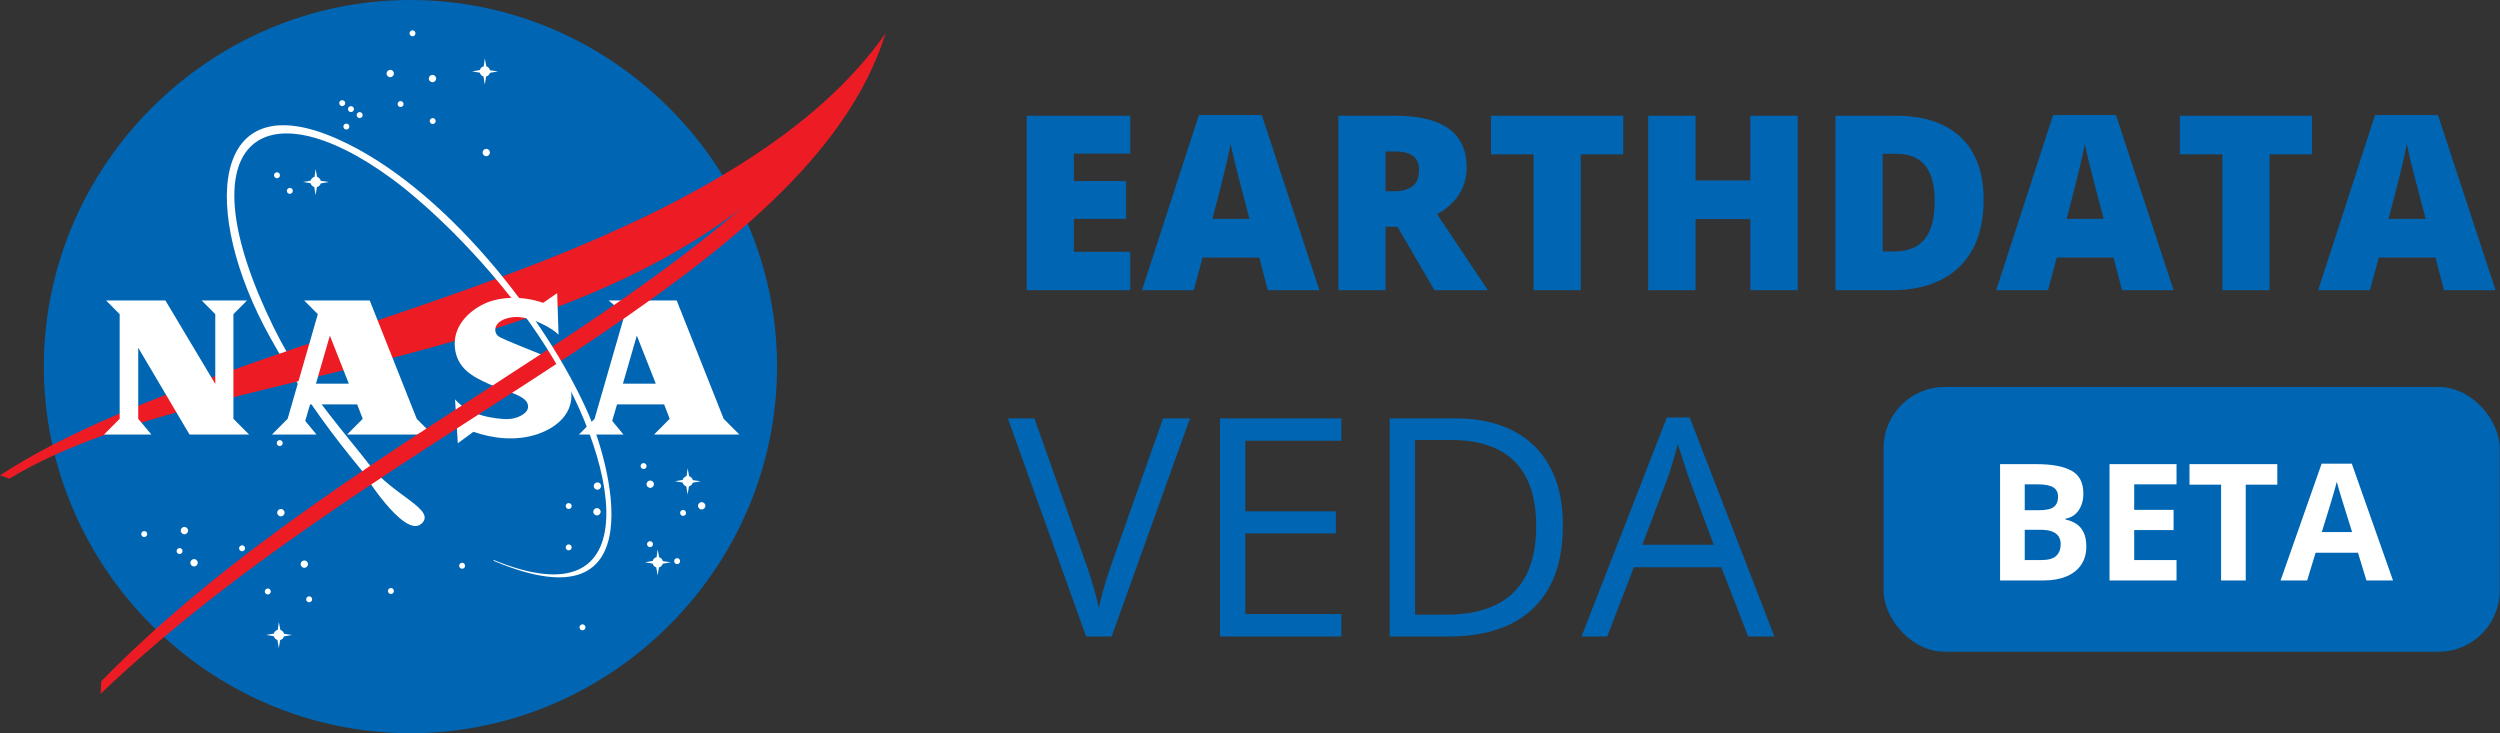 <svg width="491" height="144" viewBox="0 0 491 144" fill="none" xmlns="http://www.w3.org/2000/svg">
<rect x="0" y="0" width="491" height="144" fill="#333333" stroke="none"/>
<path d="M152.611 72C152.611 111.495 120.106 144 80.611 144C41.117 144 8.611 111.495 8.611 72C8.611 32.505 41.117 0 80.611 0C120.106 0 152.611 32.505 152.611 72Z" fill="#0066B3"/>
<path d="M81.603 6.542C81.603 6.864 81.339 7.128 81.017 7.128C80.695 7.128 80.431 6.864 80.431 6.542C80.431 6.221 80.695 5.956 81.017 5.956C81.339 5.956 81.603 6.221 81.603 6.542Z" fill="white"/>
<path d="M85.663 15.428C85.663 15.824 85.338 16.15 84.942 16.15C84.546 16.15 84.219 15.824 84.219 15.428C84.219 15.032 84.546 14.706 84.942 14.706C85.338 14.706 85.663 15.032 85.663 15.428Z" fill="white"/>
<path d="M96.221 29.955C96.221 30.351 95.895 30.677 95.499 30.677C95.103 30.677 94.778 30.351 94.778 29.955C94.778 29.559 95.103 29.233 95.499 29.233C95.895 29.233 96.221 29.559 96.221 29.955Z" fill="white"/>
<path d="M79.257 20.436C79.257 20.757 78.993 21.023 78.671 21.023C78.349 21.023 78.085 20.757 78.085 20.436C78.085 20.114 78.349 19.849 78.671 19.849C78.993 19.849 79.257 20.114 79.257 20.436Z" fill="white"/>
<path d="M85.573 23.775C85.573 24.096 85.308 24.361 84.986 24.361C84.665 24.361 84.4 24.096 84.4 23.775C84.4 23.453 84.665 23.188 84.986 23.188C85.308 23.188 85.573 23.453 85.573 23.775Z" fill="white"/>
<path d="M77.364 14.436C77.364 14.832 77.038 15.158 76.642 15.158C76.246 15.158 75.92 14.832 75.92 14.436C75.92 14.04 76.246 13.714 76.642 13.714C77.038 13.714 77.364 14.04 77.364 14.436Z" fill="white"/>
<path d="M67.798 20.255C67.798 20.578 67.534 20.842 67.212 20.842C66.89 20.842 66.626 20.578 66.626 20.255C66.626 19.934 66.89 19.669 67.212 19.669C67.534 19.669 67.798 19.934 67.798 20.255Z" fill="white"/>
<path d="M69.512 21.429C69.512 21.751 69.247 22.015 68.925 22.015C68.604 22.015 68.339 21.751 68.339 21.429C68.339 21.107 68.604 20.843 68.925 20.843C69.247 20.843 69.512 21.107 69.512 21.429Z" fill="white"/>
<path d="M71.228 22.602C71.228 22.923 70.963 23.188 70.641 23.188C70.319 23.188 70.055 22.923 70.055 22.602C70.055 22.28 70.319 22.015 70.641 22.015C70.963 22.015 71.228 22.28 71.228 22.602Z" fill="white"/>
<path d="M68.61 24.858C68.61 25.179 68.346 25.444 68.024 25.444C67.702 25.444 67.438 25.179 67.438 24.858C67.438 24.535 67.702 24.271 68.024 24.271C68.346 24.271 68.61 24.535 68.61 24.858Z" fill="white"/>
<path d="M54.986 34.422C54.986 34.744 54.721 35.008 54.399 35.008C54.078 35.008 53.813 34.744 53.813 34.422C53.813 34.1 54.078 33.836 54.399 33.836C54.721 33.836 54.986 34.1 54.986 34.422Z" fill="white"/>
<path d="M57.512 37.489C57.512 37.811 57.246 38.075 56.925 38.075C56.603 38.075 56.338 37.811 56.338 37.489C56.338 37.167 56.603 36.902 56.925 36.902C57.246 36.902 57.512 37.167 57.512 37.489Z" fill="white"/>
<path d="M55.526 87.022C55.526 87.344 55.261 87.609 54.94 87.609C54.618 87.609 54.353 87.344 54.353 87.022C54.353 86.701 54.618 86.436 54.94 86.436C55.261 86.436 55.526 86.701 55.526 87.022Z" fill="white"/>
<path d="M55.887 100.691C55.887 101.088 55.561 101.414 55.165 101.414C54.769 101.414 54.443 101.088 54.443 100.691C54.443 100.296 54.769 99.97 55.165 99.97C55.561 99.97 55.887 100.296 55.887 100.691Z" fill="white"/>
<path d="M48.129 107.685C48.129 108.006 47.864 108.271 47.542 108.271C47.221 108.271 46.956 108.006 46.956 107.685C46.956 107.362 47.221 107.098 47.542 107.098C47.864 107.098 48.129 107.362 48.129 107.685Z" fill="white"/>
<path d="M38.837 110.527C38.837 110.923 38.511 111.249 38.115 111.249C37.719 111.249 37.393 110.923 37.393 110.527C37.393 110.13 37.719 109.804 38.115 109.804C38.511 109.804 38.837 110.13 38.837 110.527Z" fill="white"/>
<path d="M36.942 104.21C36.942 104.606 36.616 104.932 36.221 104.932C35.824 104.932 35.498 104.606 35.498 104.21C35.498 103.814 35.824 103.488 36.221 103.488C36.616 103.488 36.942 103.814 36.942 104.21Z" fill="white"/>
<path d="M35.858 108.225C35.858 108.547 35.593 108.811 35.271 108.811C34.95 108.811 34.685 108.547 34.685 108.225C34.685 107.903 34.95 107.639 35.271 107.639C35.593 107.639 35.858 107.903 35.858 108.225Z" fill="white"/>
<path d="M28.911 104.887C28.911 105.208 28.646 105.474 28.324 105.474C28.002 105.474 27.738 105.208 27.738 104.887C27.738 104.565 28.002 104.3 28.324 104.3C28.646 104.3 28.911 104.565 28.911 104.887Z" fill="white"/>
<path d="M53.181 116.166C53.181 116.487 52.916 116.752 52.595 116.752C52.273 116.752 52.008 116.487 52.008 116.166C52.008 115.844 52.273 115.579 52.595 115.579C52.916 115.579 53.181 115.844 53.181 116.166Z" fill="white"/>
<path d="M60.489 110.797C60.489 111.192 60.163 111.518 59.767 111.518C59.371 111.518 59.045 111.192 59.045 110.797C59.045 110.401 59.371 110.075 59.767 110.075C60.163 110.075 60.489 110.401 60.489 110.797Z" fill="white"/>
<path d="M61.303 117.699C61.303 118.021 61.038 118.286 60.716 118.286C60.395 118.286 60.13 118.021 60.13 117.699C60.13 117.378 60.395 117.114 60.716 117.114C61.038 117.114 61.303 117.378 61.303 117.699Z" fill="white"/>
<path d="M91.347 111.113C91.347 111.435 91.082 111.7 90.76 111.7C90.439 111.7 90.174 111.435 90.174 111.113C90.174 110.79 90.439 110.527 90.76 110.527C91.082 110.527 91.347 110.79 91.347 111.113Z" fill="white"/>
<path d="M77.364 116.075C77.364 116.397 77.099 116.661 76.777 116.661C76.456 116.661 76.191 116.397 76.191 116.075C76.191 115.753 76.456 115.489 76.777 115.489C77.099 115.489 77.364 115.753 77.364 116.075Z" fill="white"/>
<path d="M114.987 123.204C114.987 123.525 114.722 123.79 114.4 123.79C114.079 123.79 113.814 123.525 113.814 123.204C113.814 122.881 114.079 122.617 114.4 122.617C114.722 122.617 114.987 122.881 114.987 123.204Z" fill="white"/>
<path d="M118.053 95.457C118.053 95.853 117.727 96.179 117.332 96.179C116.936 96.179 116.61 95.853 116.61 95.457C116.61 95.062 116.936 94.736 117.332 94.736C117.727 94.736 118.053 95.062 118.053 95.457Z" fill="white"/>
<path d="M112.278 99.383C112.278 99.706 112.014 99.971 111.692 99.971C111.37 99.971 111.105 99.706 111.105 99.383C111.105 99.063 111.37 98.798 111.692 98.798C112.014 98.798 112.278 99.063 112.278 99.383Z" fill="white"/>
<path d="M117.965 100.511C117.965 100.907 117.639 101.232 117.243 101.232C116.847 101.232 116.521 100.907 116.521 100.511C116.521 100.115 116.847 99.789 117.243 99.789C117.639 99.789 117.965 100.115 117.965 100.511Z" fill="white"/>
<path d="M112.278 107.504C112.278 107.825 112.014 108.09 111.692 108.09C111.37 108.09 111.105 107.825 111.105 107.504C111.105 107.182 111.37 106.917 111.692 106.917C112.014 106.917 112.278 107.182 112.278 107.504Z" fill="white"/>
<path d="M126.988 91.533C126.988 91.855 126.723 92.12 126.402 92.12C126.079 92.12 125.814 91.855 125.814 91.533C125.814 91.211 126.079 90.946 126.402 90.946C126.723 90.946 126.988 91.211 126.988 91.533Z" fill="white"/>
<path d="M128.431 95.098C128.431 95.495 128.105 95.82 127.71 95.82C127.313 95.82 126.987 95.495 126.987 95.098C126.987 94.702 127.313 94.376 127.71 94.376C128.105 94.376 128.431 94.702 128.431 95.098Z" fill="white"/>
<path d="M138.534 99.338C138.534 99.734 138.208 100.06 137.813 100.06C137.416 100.06 137.09 99.734 137.09 99.338C137.09 98.943 137.416 98.617 137.813 98.617C138.208 98.617 138.534 98.943 138.534 99.338Z" fill="white"/>
<path d="M128.251 106.873C128.251 107.194 127.986 107.459 127.664 107.459C127.343 107.459 127.078 107.194 127.078 106.873C127.078 106.551 127.343 106.286 127.664 106.286C127.986 106.286 128.251 106.551 128.251 106.873Z" fill="white"/>
<path d="M134.746 100.737C134.746 101.058 134.482 101.323 134.16 101.323C133.838 101.323 133.574 101.058 133.574 100.737C133.574 100.415 133.838 100.15 134.16 100.15C134.482 100.15 134.746 100.415 134.746 100.737Z" fill="white"/>
<path d="M133.574 110.21C133.574 110.531 133.309 110.796 132.987 110.796C132.666 110.796 132.401 110.531 132.401 110.21C132.401 109.888 132.666 109.623 132.987 109.623C133.309 109.623 133.574 109.888 133.574 110.21Z" fill="white"/>
<path d="M94.242 13.756C94.341 13.39 94.638 13.104 95.011 13.021L95.216 11.476L95.519 13.035C95.881 13.139 96.161 13.434 96.243 13.804L97.806 14.026L96.229 14.304C96.129 14.661 95.843 14.939 95.482 15.027L95.216 16.616L94.948 15.015C94.597 14.914 94.322 14.629 94.235 14.271L92.727 14.026L94.242 13.756Z" fill="white"/>
<path d="M53.787 124.435C53.886 124.069 54.183 123.782 54.556 123.699L54.761 122.156L55.065 123.715C55.426 123.817 55.707 124.112 55.788 124.483L57.352 124.704L55.774 124.982C55.674 125.339 55.387 125.617 55.026 125.705L54.761 127.295L54.493 125.694C54.142 125.592 53.868 125.307 53.78 124.949L52.272 124.704L53.787 124.435Z" fill="white"/>
<path d="M128.183 110.166C128.282 109.799 128.578 109.513 128.952 109.43L129.157 107.885L129.461 109.444C129.822 109.547 130.103 109.843 130.184 110.214L131.747 110.436L130.17 110.714C130.07 111.07 129.784 111.348 129.422 111.436L129.157 113.026L128.889 111.424C128.538 111.323 128.264 111.037 128.177 110.681L126.669 110.436L128.183 110.166Z" fill="white"/>
<path d="M134.072 94.252C134.171 93.885 134.468 93.599 134.841 93.516L135.046 91.971L135.35 93.53C135.711 93.634 135.992 93.93 136.073 94.3L137.636 94.522L136.059 94.8C135.959 95.156 135.673 95.434 135.312 95.522L135.046 97.112L134.779 95.51C134.427 95.409 134.153 95.124 134.066 94.767L132.557 94.522L134.072 94.252Z" fill="white"/>
<path d="M61.007 35.473C61.106 35.105 61.403 34.82 61.776 34.737L61.982 33.193L62.285 34.752C62.647 34.854 62.927 35.15 63.009 35.521L64.572 35.742L62.994 36.02C62.895 36.377 62.608 36.655 62.247 36.743L61.982 38.332L61.714 36.731C61.363 36.629 61.089 36.345 61.001 35.987L59.493 35.742L61.007 35.473Z" fill="white"/>
<path d="M56.234 68.974C61.553 78.267 67.752 85.067 72.747 91.529C77.18 97.264 85.816 100.136 82.774 102.858C79.346 105.926 71.045 92.391 71.045 92.391C65.529 85.739 60.249 78.681 54.863 69.452L56.234 68.974Z" fill="white"/>
<path d="M0 93.359C25.7 76.48 70.554 65.583 107.496 50.916C135.563 39.773 160.522 25.785 173.938 6.524C139.937 75.783 45.246 67.584 1.849 94.004L0 93.359Z" fill="#ED1C24"/>
<path d="M59.748 59.017H72.618L81.847 82.256L84.922 85.343H68.166L71.242 82.256L70.15 79.42H60.901L59.95 82.662L62.156 85.343H53.413L56.49 82.256L62.419 61.705L59.748 59.017ZM68.511 75.352L64.787 65.915L62.055 75.352H68.511Z" fill="white"/>
<path d="M119.545 59.017H132.904L142.133 82.256L145.209 85.343H128.453L131.529 82.256L130.436 79.42H121.187L120.236 82.662L122.442 85.343H113.7L116.776 82.256L122.705 61.705L119.545 59.017ZM128.797 75.352L125.073 65.915L122.341 75.352H128.797Z" fill="white"/>
<path d="M42.283 75.412V61.705L39.612 59.017H48.516L45.845 61.705V82.256L48.921 85.343H37.224L27.146 68.295V82.256L29.736 85.343H20.427L23.503 82.256V61.705L20.832 59.017H32.489L42.283 75.412Z" fill="white"/>
<path d="M109.702 65.769L109.429 57.572L106.67 59.477C102.783 58.118 98.26 58.169 95.085 59.671C92.131 61.069 88.944 64.022 89.332 68.216C89.721 72.411 92.972 74.035 95.901 75.363C99.672 77.072 103.776 77.65 103.716 79.907C103.677 81.344 101.293 82.375 99.439 82.316C97.748 82.262 92.248 81.849 89.371 78.432L89.915 87.054L92.987 84.802C96.718 86.121 101.241 86.675 105.425 85.311C109.584 83.955 113.956 80.475 111.53 74.392C110.486 71.775 107.61 70.161 105.895 69.459C104.324 68.816 99.533 66.932 98.195 66.235C96.632 65.421 96.807 62.837 100.567 62.312C103.973 61.837 108.692 64.565 109.702 65.769Z" fill="white"/>
<path d="M19.902 133.773C71.515 81.096 148.449 56.759 173.938 6.524C158.589 55.363 76.382 82.3 19.762 136.25L19.902 133.773Z" fill="#ED1C24"/>
<path d="M54.865 69.451C54.26 68.415 53.655 67.351 53.047 66.258C39.287 41.504 41.272 16.241 66.175 27.248C87.311 36.591 107.498 62.797 115.617 81.408C119.379 90.031 129.466 123.877 96.985 110.162L96.921 109.964C127.598 122.596 122.295 90.586 105.874 66.045C96.582 52.158 84.464 40.591 76.821 35.007C51.377 16.421 35.859 27.79 53.723 64.24C54.531 65.89 55.372 67.465 56.236 68.974L54.865 69.451Z" fill="white"/>
<path d="M221.985 57H201.641V22.734H221.985V30.164H210.899V35.555H221.165V42.984H210.899V49.453H221.985V57ZM249.009 57L247.321 50.578H236.188L234.454 57H224.282L235.462 22.594H247.813L259.134 57H249.009ZM245.399 42.984L243.923 37.359C243.766 36.75 243.54 35.883 243.243 34.758C242.946 33.617 242.649 32.445 242.352 31.242C242.071 30.023 241.852 29.023 241.696 28.242C241.556 29.023 241.352 29.992 241.087 31.148C240.837 32.289 240.571 33.422 240.29 34.547C240.024 35.672 239.79 36.609 239.587 37.359L238.11 42.984H245.399ZM274.087 22.734C277.196 22.734 279.782 23.117 281.845 23.883C283.907 24.633 285.454 25.758 286.485 27.258C287.532 28.758 288.056 30.625 288.056 32.859C288.056 34.25 287.821 35.516 287.352 36.656C286.884 37.797 286.212 38.82 285.337 39.727C284.477 40.617 283.446 41.398 282.243 42.07L292.227 57H281.727L274.462 44.531H272.118V57H262.86V22.734H274.087ZM273.946 29.742H272.118V37.57H273.852C275.274 37.57 276.438 37.258 277.345 36.633C278.251 36.008 278.704 34.891 278.704 33.281C278.704 32.172 278.329 31.305 277.579 30.68C276.829 30.055 275.618 29.742 273.946 29.742ZM310.462 57H301.204V30.305H292.837V22.734H318.806V30.305H310.462V57ZM353.071 57H343.766V43.031H333.009V57H323.704V22.734H333.009V35.438H343.766V22.734H353.071V57ZM389.587 39.141C389.587 43.125 388.845 46.438 387.36 49.078C385.876 51.719 383.782 53.703 381.079 55.031C378.391 56.344 375.227 57 371.587 57H360.501V22.734H372.36C376.048 22.734 379.173 23.367 381.735 24.633C384.298 25.898 386.243 27.75 387.571 30.188C388.915 32.625 389.587 35.609 389.587 39.141ZM379.977 39.469C379.977 37.391 379.696 35.672 379.134 34.312C378.587 32.938 377.759 31.914 376.649 31.242C375.54 30.555 374.141 30.211 372.454 30.211H369.759V49.406H371.821C374.634 49.406 376.696 48.594 378.009 46.969C379.321 45.328 379.977 42.828 379.977 39.469ZM416.774 57L415.087 50.578H403.954L402.22 57H392.048L403.227 22.594H415.579L426.899 57H416.774ZM413.165 42.984L411.688 37.359C411.532 36.75 411.306 35.883 411.009 34.758C410.712 33.617 410.415 32.445 410.118 31.242C409.837 30.023 409.618 29.023 409.462 28.242C409.321 29.023 409.118 29.992 408.852 31.148C408.602 32.289 408.337 33.422 408.056 34.547C407.79 35.672 407.556 36.609 407.352 37.359L405.876 42.984H413.165ZM445.743 57H436.485V30.305H428.118V22.734H454.087V30.305H445.743V57ZM480.009 57L478.321 50.578H467.188L465.454 57H455.282L466.462 22.594H478.813L490.134 57H480.009ZM476.399 42.984L474.923 37.359C474.766 36.75 474.54 35.883 474.243 34.758C473.946 33.617 473.649 32.445 473.352 31.242C473.071 30.023 472.852 29.023 472.696 28.242C472.556 29.023 472.352 29.992 472.087 31.148C471.837 32.289 471.571 33.422 471.29 34.547C471.024 35.672 470.79 36.609 470.587 37.359L469.11 42.984H476.399Z" fill="#0066B3"/>
<g clip-path="url(#clip0_722_110)">
<path d="M233.71 82.168L218.329 125H213.319L197.938 82.168H203.153L213.173 110.381C213.583 111.514 213.944 112.598 214.257 113.633C214.589 114.668 214.882 115.664 215.136 116.621C215.389 117.578 215.614 118.506 215.809 119.404C216.005 118.506 216.229 117.578 216.483 116.621C216.737 115.645 217.03 114.639 217.362 113.604C217.694 112.549 218.065 111.445 218.475 110.293L228.436 82.168H233.71ZM263.446 125H239.598V82.168H263.446V86.562H244.579V100.42H262.362V104.756H244.579V120.605H263.446V125ZM306.952 103.174C306.952 107.998 306.073 112.031 304.315 115.273C302.557 118.496 300.009 120.928 296.669 122.568C293.348 124.189 289.315 125 284.569 125H272.938V82.168H285.858C290.214 82.168 293.964 82.969 297.108 84.57C300.253 86.152 302.675 88.506 304.374 91.631C306.093 94.736 306.952 98.584 306.952 103.174ZM301.708 103.35C301.708 99.502 301.063 96.328 299.774 93.828C298.505 91.328 296.63 89.473 294.149 88.262C291.688 87.031 288.671 86.416 285.097 86.416H277.919V120.723H283.983C289.882 120.723 294.306 119.268 297.255 116.357C300.223 113.447 301.708 109.111 301.708 103.35ZM343.339 125L338.065 111.406H320.897L315.653 125H310.614L327.372 81.992H331.854L348.495 125H343.339ZM336.571 106.982L331.561 93.477C331.444 93.125 331.249 92.549 330.975 91.748C330.722 90.947 330.458 90.117 330.184 89.258C329.911 88.398 329.686 87.705 329.511 87.178C329.315 87.978 329.1 88.779 328.866 89.58C328.651 90.361 328.436 91.094 328.222 91.777C328.007 92.441 327.821 93.008 327.665 93.477L322.567 106.982H336.571Z" fill="#0066B3"/>
<rect x="369.938" y="76" width="121" height="52" rx="12" fill="#0066B3"/>
<path d="M392.813 91.156H399.923C402.964 91.156 405.266 91.583 406.829 92.438C408.391 93.292 409.173 94.792 409.173 96.938C409.173 97.802 409.032 98.583 408.751 99.281C408.48 99.979 408.084 100.552 407.563 101C407.042 101.448 406.407 101.74 405.657 101.875V102.031C406.417 102.188 407.105 102.458 407.72 102.844C408.334 103.219 408.824 103.771 409.188 104.5C409.563 105.219 409.751 106.177 409.751 107.375C409.751 108.76 409.412 109.948 408.735 110.938C408.058 111.927 407.089 112.688 405.829 113.219C404.579 113.74 403.089 114 401.36 114H392.813V91.156ZM397.657 100.203H400.47C401.876 100.203 402.85 99.984 403.391 99.547C403.933 99.099 404.204 98.443 404.204 97.578C404.204 96.703 403.881 96.078 403.235 95.703C402.6 95.318 401.589 95.125 400.204 95.125H397.657V100.203ZM397.657 104.047V110H400.813C402.272 110 403.287 109.719 403.86 109.156C404.433 108.594 404.72 107.839 404.72 106.891C404.72 106.328 404.595 105.833 404.345 105.406C404.095 104.979 403.673 104.646 403.079 104.406C402.496 104.167 401.688 104.047 400.657 104.047H397.657ZM427.47 114H414.313V91.156H427.47V95.125H419.157V100.141H426.891V104.109H419.157V110H427.47V114ZM441.063 114H436.22V95.188H430.016V91.156H447.266V95.188H441.063V114ZM464.766 114L463.11 108.562H454.782L453.126 114H447.907L455.97 91.062H461.891L469.985 114H464.766ZM461.954 104.5L460.298 99.188C460.194 98.833 460.053 98.38 459.876 97.828C459.709 97.266 459.537 96.698 459.36 96.125C459.194 95.542 459.058 95.037 458.954 94.609C458.85 95.037 458.704 95.568 458.516 96.203C458.339 96.828 458.167 97.422 458.001 97.984C457.834 98.547 457.714 98.948 457.641 99.188L456.001 104.5H461.954Z" fill="white"/>
</g>
<defs>
<clipPath id="clip0_722_110">
<rect width="293" height="68" fill="white" transform="translate(197.938 68)"/>
</clipPath>
</defs>
</svg>
